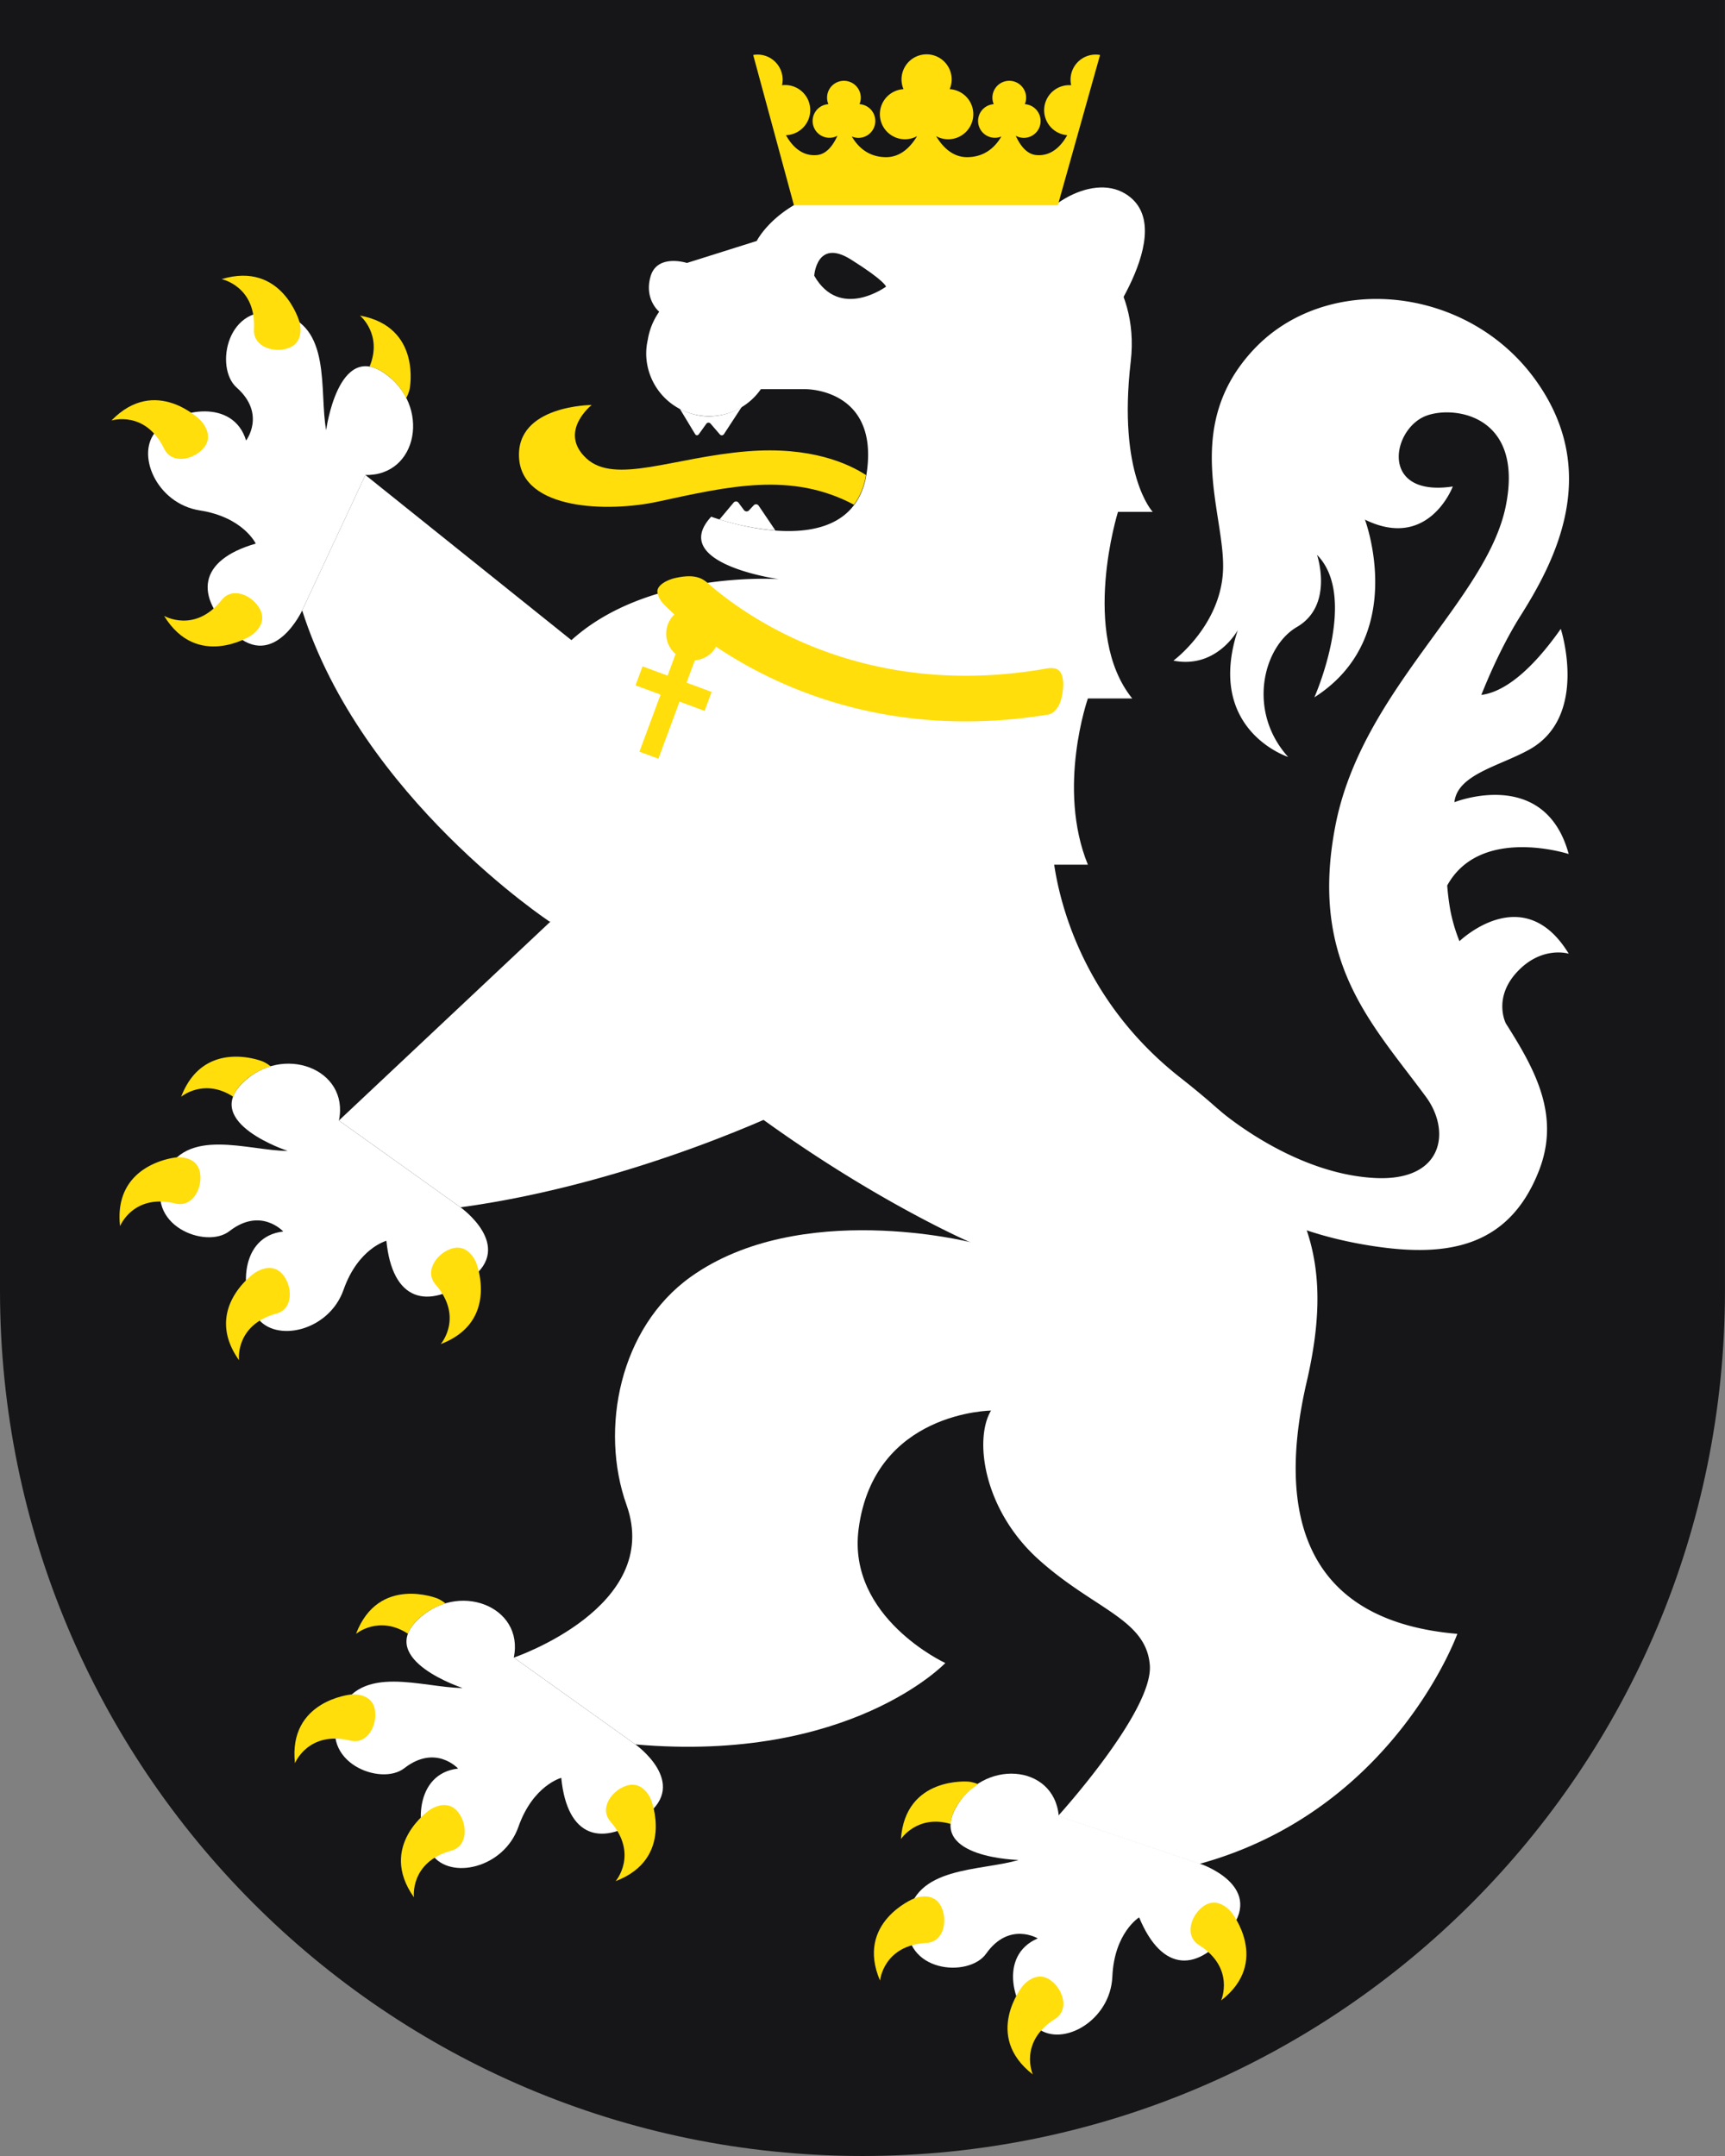 <svg version="1.1" id="Ebene_1" xmlns="http://www.w3.org/2000/svg" x="0" y="0" viewBox="0 0 56.693 70.866" style="enable-background:new 0 0 56.693 70.866" xml:space="preserve"><rect x="0" y="0" width="56.693" height="70.866" fill="#808080" stroke="none"/><style>.st0{fill:#161618}.st1{fill:#fff}.st2{fill:#ffde0c}</style><path class="st0" d="M56.693 0H0v42.421c0 15.71 12.691 28.445 28.346 28.445s28.346-12.735 28.346-28.445V0z"/><path class="st1" d="M33.098 28.422V7.857h2.418s1.963 1.298 1.646 4.029c-.433 3.727.723 4.939.723 4.939h-1.142s-1.251 4.004.468 6.133h-1.457s-1.03 2.941 0 5.464h-2.656z"/><path class="st1" d="M32.571 46.364c-.566.943-.251 3.269 1.572 4.904 1.823 1.635 3.521 1.949 3.646 3.458.126 1.509-3.017 4.966-3.017 4.966l4.652 1.572c6.391-1.76 8.472-7.56 8.472-7.56-5.035-.429-5.957-3.945-4.951-8.283 1.006-4.338-.063-6.79-4.149-9.996-4.086-3.206-4.212-7.607-4.212-7.607s-1.094-3.653 1.532-12.079c.933-2.994-1.186-8.95-1.186-8.95s-5.362-1.479-8.195-.358c-1.403.555-1.864 1.489-1.864 1.489l-2.295.723s-.975-.314-1.194.44c-.22.754.283 1.163.283 1.163a2.204 2.204 0 0 0-.375.921 2.055 2.055 0 0 0-.052.447 2.069 2.069 0 0 0 3.768 1.178h1.469s2.407-.027 2.012 2.735c-.457 3.197-5.113 1.456-5.113 1.456-1.425 1.551 2.221 2.053 2.221 2.053s-5.995-.419-8.005 3.563c-1.575 3.12-.805 6.396 1.282 8.695 5.843 6.435 13.009 9.536 13.009 9.536s2.642 1.949.69 5.534z"/><path class="st1" d="M39.45 61.263s2.075.692 1.006 2.137c-1.069 1.446-2.263 1.446-3.018-.377 0 0-.817.503-.88 1.949-.063 1.446-1.635 2.326-2.452 1.697s-1.32-2.389 0-2.955c0 0-.943-.566-1.697.503-.566.802-2.766.629-2.578-1.132.189-1.76 2.389-1.572 3.646-1.949 0 0-2.955-.063-2.075-1.697.88-1.635 3.238-1.477 3.395.251l4.653 1.573zM36.979 6.365c-1.127-.683-2.967.457-3.446 1.9C33.036 9.763 36 11.192 36 11.192s2.879-3.677.979-4.827zM12.009 15.613l7.88 6.318-1.811 8.372s-6.194-4.085-8.147-10.24l2.078-4.45zM32.598 46.364s-3.877.013-4.38 3.898c-.377 2.911 2.85 4.401 2.85 4.401s-3.127 3.293-10.185 2.675l-3.996-2.854s4.901-1.66 3.704-5.018c-.889-2.492-.225-5.829 2.111-7.497 3.588-2.562 9.205-1.136 9.205-1.136s3.866 1.864.691 5.531z"/><path class="st1" d="M20.882 57.337s1.785 1.264.342 2.337-2.585.727-2.778-1.237c0 0-.928.244-1.408 1.61-.48 1.365-2.239 1.752-2.839.913-.6-.839-.57-2.669.857-2.828 0 0-.738-.815-1.77-.011-.775.603-2.83-.201-2.138-1.831.691-1.63 2.742-.811 4.055-.807 0 0-2.809-.917-1.493-2.226 1.317-1.309 3.527-.474 3.176 1.226l3.996 2.854zM9.932 20.062s-.917 1.985-2.236.763c-1.319-1.222-1.186-2.41.709-2.957 0 0-.409-.868-1.839-1.091-1.43-.223-2.131-1.882-1.415-2.625.715-.743 2.521-1.047 2.937.328 0 0 .667-.874-.312-1.743-.735-.652-.318-2.819 1.41-2.436 1.729.383 1.297 2.548 1.533 3.84 0 0 .39-2.93 1.917-1.874s1.109 3.381-.626 3.346l-2.078 4.449zM15.135 39.684s1.785 1.264.342 2.337c-1.442 1.074-2.585.727-2.778-1.237 0 0-.928.244-1.408 1.61-.48 1.366-2.239 1.752-2.839.913-.6-.839-.57-2.669.857-2.828 0 0-.738-.815-1.77-.011-.775.603-2.83-.201-2.138-1.831.691-1.63 2.742-.811 4.055-.807 0 0-2.809-.917-1.493-2.226s3.527-.474 3.176 1.226l3.996 2.854z"/><path class="st2" d="M5.954 36.05c.742-1.941 2.672-1.164 2.672-1.164s.139.054.269.166a2.181 2.181 0 0 0-.932.552 1.221 1.221 0 0 0-.3.444c-.959-.626-1.709.002-1.709.002zm-.165 1.994s-2.071.193-1.843 2.258c0 0 .436-1.081 1.821-.743.553.135.891-.496.808-1.003-.097-.595-.786-.512-.786-.512zm2.581 3.797s-1.716 1.175-.514 2.869c0 0-.144-1.157 1.23-1.534.548-.151.538-.867.219-1.269-.374-.474-.935-.066-.935-.066zm6.467-.798c-.489.158-.895.747-.523 1.177.933 1.077.171 1.959.171 1.959 1.941-.741 1.166-2.671 1.166-2.671s-.24-.65-.814-.465z"/><path class="st1" d="m11.139 36.83 7.612-7.159 7.317 6.697s-5.107 2.52-10.933 3.316l-3.996-2.854z"/><path class="st0" d="M26.76 9.062s.079-1.24 1.206-.532c1.128.708 1.154.892 1.154.892s-1.52 1.116-2.36-.36z"/><path class="st2" d="M9.481 11.441c-.483.174-1.165-.044-1.134-.611.079-1.423-1.063-1.655-1.063-1.655 1.989-.601 2.556 1.4 2.556 1.4s.208.661-.359.866zm-2.903 2.363s-1.468-1.474-2.915.018c0 0 1.111-.352 1.733.93.248.512.95.371 1.288-.016.397-.454-.106-.932-.106-.932zm1.963 6.214c-.244-.452-.898-.744-1.253-.3-.889 1.114-1.895.525-1.895.525 1.082 1.774 2.839.66 2.839.66s.596-.355.309-.885zm3.604-7.965c.149.025.312.09.491.214.326.225.558.51.713.816.086-.149.114-.295.114-.295s.412-2.039-1.632-2.415c0 0 .754.623.314 1.68zM12.323 56.209c.083.507-.255 1.138-.808 1.003-1.384-.337-1.821.743-1.821.743-.228-2.065 1.843-2.258 1.843-2.258s.688-.083.786.512zm1.795 3.285s-1.716 1.175-.514 2.869c0 0-.144-1.157 1.23-1.534.548-.151.538-.867.219-1.269-.374-.473-.935-.066-.935-.066zm6.467-.798c-.489.158-.895.747-.523 1.177.933 1.077.171 1.959.171 1.959 1.941-.741 1.166-2.671 1.166-2.671s-.24-.65-.814-.465zm-7.175-4.995c.052-.142.146-.29.3-.444.281-.28.603-.456.932-.552-.131-.112-.269-.166-.269-.166s-1.93-.777-2.672 1.164c0 .001.751-.628 1.709-.002zM30.932 62.668c.227.461.086 1.163-.482 1.194-1.423.079-1.527 1.24-1.527 1.24-.818-1.91 1.108-2.696 1.108-2.696s.634-.28.901.262zm2.67 2.622s-1.302 1.622.341 2.895c0 0-.473-1.065.732-1.825.481-.303.263-.985-.159-1.278-.495-.344-.914.208-.914.208zm5.958-2.639c-.422.293-.64.975-.159 1.278 1.205.76.732 1.825.732 1.825 1.643-1.272.341-2.895.341-2.895s-.419-.552-.914-.208zm-8.316-2.699c.009-.151.055-.32.158-.512.19-.353.456-.605.746-.793-.163-.075-.32-.086-.32-.086s-2.072-.183-2.219 1.889c.001 0 .537-.819 1.635-.498z"/><path class="st1" d="m23.796 14.265.585-.896a2.039 2.039 0 0 1-1.075.316c-.35 0-.675-.095-.963-.248l.499.827c.033.055.091.057.129.004l.239-.334c.038-.053.104-.055.147-.005l.296.344c.043.05.108.047.143-.008zM24.936 16.625c-.042-.061-.116-.067-.167-.013l-.15.16a.108.108 0 0 1-.171-.01l-.174-.234c-.044-.06-.119-.061-.166-.005l-.462.552a8.572 8.572 0 0 0 1.829.36c-.003-.005 0-.012-.003-.017l-.536-.793z"/><path class="st2" d="M21.628 16.487c2.322-.503 4.382-.99 6.437.102.189-.252.328-.572.398-.973-.579-.377-1.815-.949-3.897-.782-2.423.194-4.357 1.103-5.295.232-.938-.871.174-1.754.174-1.754s-2.486.006-2.386 1.735c.1 1.727 2.926 1.796 4.569 1.44z"/><path class="st1" d="M51.556 28.071c-.788-2.887-3.756-1.703-3.756-1.703.095-.912 1.474-1.182 2.458-1.728 1.973-1.094 1.038-3.969 1.038-3.969-1.152 1.636-2.033 2.097-2.611 2.171.416-1.049.879-1.953 1.282-2.592 1.11-1.761 2.718-4.741.459-7.815-2.259-3.074-6.842-3.482-9.218-.952-2.376 2.529-.953 5.385-1.011 7.229-.058 1.844-1.632 3.003-1.632 3.003 1.425.28 2.115-1.004 2.115-1.004-1.072 3.287 1.654 4.169 1.654 4.169-1.363-1.517-.812-3.631.29-4.271 1.227-.713.661-2.37.661-2.37 1.374 1.389-.087 4.682-.087 4.682 3.113-1.991 1.661-5.841 1.661-5.841 2.096 1.028 2.888-1.089 2.888-1.089-2.349.352-2.031-1.761-.975-2.281.835-.411 3.344-.183 2.716 2.924-.628 3.107-4.745 6.051-5.603 10.521-.858 4.47 1.201 6.484 2.979 8.897.829 1.125.577 2.778-1.663 2.669-2.772-.134-5.188-2.279-5.188-2.279l.174 2.499s1.456 1.497 4.98 2.023c2.389.357 4.421.047 5.41-2.48.712-1.82-.122-3.325-1.087-4.845-.002-.005-.43-.836.373-1.695.814-.871 1.694-.596 1.694-.596-1.428-2.346-3.413-.578-3.591-.412a5.471 5.471 0 0 1-.305-1.043 8.542 8.542 0 0 1-.098-.787c1.088-1.979 3.993-1.035 3.993-1.035z"/><path class="st2" d="M35.197 2.475a.815.815 0 0 0 .008.327.823.823 0 1 0-.13 1.641c-.155.283-.481.71-1.026.653-.315-.033-.528-.329-.665-.633a.551.551 0 0 0 .816-.487.554.554 0 0 0-.519-.552.554.554 0 1 0-1.022 0 .553.553 0 1 0 .252 1.062c-.198.339-.536.671-1.109.68-.491.008-.824-.337-1.036-.691a.824.824 0 1 0 .446-1.544.824.824 0 1 0-1.518 0 .824.824 0 1 0 .446 1.544c-.212.355-.545.699-1.036.691-.573-.009-.912-.341-1.109-.68a.554.554 0 1 0 .252-1.062.554.554 0 1 0-1.022 0 .553.553 0 1 0 .297 1.039c-.137.304-.35.6-.665.633-.544.057-.871-.369-1.026-.653a.824.824 0 1 0-.13-1.641.824.824 0 0 0-.947-.995l1.339 4.94h8.673l1.388-4.94a.825.825 0 0 0-.957.668zM31.736 23.712c-6.244 0-9.774-3.694-9.942-3.874a.744.744 0 0 1-.183-.345c-.057-.251.317-.435.586-.495.562-.126.841-.029 1.057.162 1.166 1.03 5.049 3.893 11.154 2.812a.755.755 0 0 1 .232-.005c.315.043.328.451.284.783-.083.624-.398.724-.47.736-.955.157-1.863.226-2.718.226z"/><circle class="st2" cx="22.77" cy="20.83" r=".876"/><path class="st2" d="m23.388 22.743-.824-.304.319-.862-.624-.23-.318.861-.823-.305-.231.624.823.305-.695 1.876.624.231.694-1.877.824.305z"/></svg>